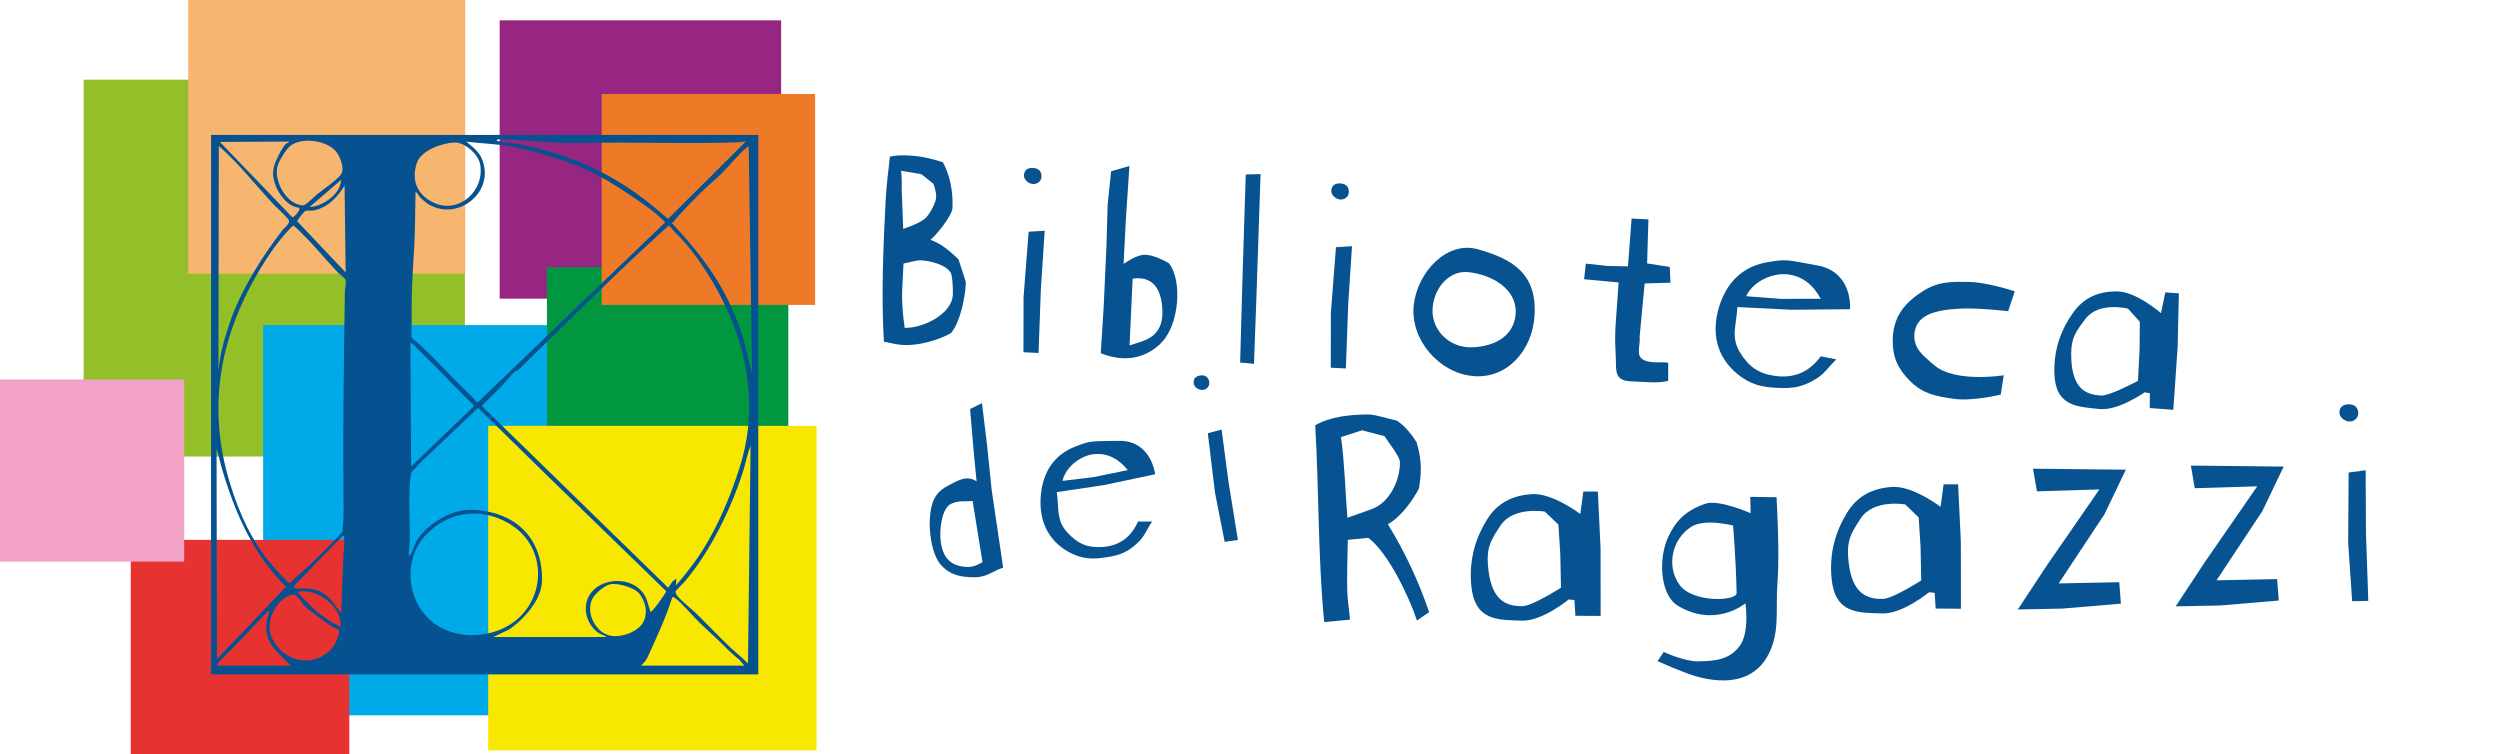<?xml version="1.0" encoding="UTF-8"?> <svg xmlns="http://www.w3.org/2000/svg" id="Livello_1" data-name="Livello 1" width="570" height="172" viewBox="0 0 570 172"><defs><style> .cls-1 { fill: #065290; } .cls-2 { fill: #ee7926; } .cls-3 { fill: #e63230; } .cls-4 { fill: #f7b670; } .cls-5 { fill: #009740; } .cls-6 { fill: #f2a2c4; } .cls-7 { fill: #f8e700; } .cls-8 { fill: #075290; } .cls-9 { fill: #00aae8; } .cls-10 { fill: #962682; } .cls-11 { fill: #93c029; } </style></defs><rect class="cls-11" x="19.07" y="18.16" width="86.93" height="85.93"></rect><rect class="cls-4" x="42.91" y="-.02" width="63.17" height="62.44"></rect><rect class="cls-10" x="113.92" y="4.64" width="64.18" height="63.45"></rect><rect class="cls-9" x="60" y="74.12" width="90" height="88.97"></rect><rect class="cls-3" x="29.81" y="123.09" width="49.84" height="49.27"></rect><rect class="cls-6" y="86.53" width="42" height="41.52"></rect><rect class="cls-5" x="124.7" y="60.93" width="55.04" height="54.41"></rect><rect class="cls-7" x="111.31" y="97.09" width="74.87" height="74"></rect><rect class="cls-2" x="137.19" y="21.42" width="48.66" height="48.1"></rect><path class="cls-1" d="M172.89,30.77v123H48.12V30.77h124.76ZM170.04,32.28c-.6-.06-1.16.15-1.75.17-11.84.41-24.07-.12-35.89.15-5.66.13-11.75-.6-17.44-.84-.51-.02-1.51-.17-1.77.34,1.66.38,3.36.44,5.03.75,12.32,2.33,22.81,7.3,32.18,15.43.29.25,1.78,1.58,1.95,1.6l17.68-17.6ZM65.9,32.28l-15.76.08,16.52,17.19c.38,0,1.89-1.58,1.59-2.18-2.65-.21-4.85-3.18-5.59-5.56-.42-1.35-.53-2.29-.24-3.7.25-1.2,1.85-4.4,2.7-5.26.24-.24.71-.25.78-.56ZM72.17,44.41c1.31-1.07,4.7-3.41,5.54-4.6.96-1.36-.16-4.17-1.16-5.35-2.1-2.47-7.86-3.26-10.4-1.17-.9.74-2.47,3.27-2.82,4.39-1.07,3.39,1.93,8.96,5.72,9.15.66.03,2.49-1.91,3.12-2.42ZM133.76,38.71c-4.98-2.28-11.19-4.04-16.54-5.18-3.59-.76-7.28-.74-10.91-1.25,1.47,1.27,2.92,2.24,3.65,4.14,3.24,8.39-7.81,15.58-14.3,8.42-.15-.16-.71-1.27-.92-1.01-.11,4.16-.05,8.32-.3,12.48-.21,3.47-.45,7.18-.54,10.72-.08,3.29.01,6.58-.13,9.86,4.93,4.17,9.09,9.12,13.81,13.52.41.38.68,1.1,1.37,1.32l42.63-40.97c.04-.22-.19-.35-.32-.48-2.1-2.15-5.22-4.2-7.71-5.87-3.12-2.1-6.37-4.14-9.8-5.71ZM103.6,32.49c-2.78.11-7.62,1.8-8.57,4.68-1.33,4.01.14,7.35,3.93,9.08,5.73,2.61,11.62-2.82,10.51-8.82-.42-2.25-3.51-5.03-5.86-4.94ZM49.8,84.56c.31-3.74,1.39-7.51,2.61-11.05,2.52-7.36,7.24-14.9,11.99-21.03.44-.57,1.6-1.33,1.51-2.18-.04-.4-3.07-3.19-3.61-3.77-4.1-4.43-7.87-9.27-12.41-13.24l-.09,51.28ZM170.71,33.45c-.29-.08-.34.12-.5.25-1.75,1.34-4.04,4.26-5.78,5.95-1.4,1.37-2.96,2.64-4.37,4.01-2.42,2.37-4.77,4.79-6.95,7.37.16,0,.3.07.4.18,6.86,7.4,11.83,14.12,15.27,23.79,1.17,3.29,1.72,6.72,2.69,10.05l-.76-51.62ZM70.6,47.19c2.08-.02,4.68-1.58,5.95-3.18.69-.86,1.17-1.9,1.25-3.02l-7.21,6.2ZM78.81,62.11l-.25-19.77c-1.63,2.67-4,5.14-7.23,5.68-.56.09-1.21-.12-1.74.1-.27.11-1.86,2.16-1.84,2.32l11.06,11.67ZM66.84,51.4c-2.86,2.8-5.32,6.28-7.39,9.72-9.3,15.4-12.38,31.53-7.02,49.06,2.13,6.98,4.99,13.22,9.68,18.8.42.5,3.62,3.96,3.9,4.01,4.15-3.76,8.31-7.55,12.04-11.72.37-2.96.28-5.97.25-8.97-.13-15.1.1-30.52.33-45.75.01-.74.31-1.95.17-2.67-.08-.46-1.48-1.45-1.93-1.93-2.3-2.44-4.46-5.05-6.78-7.46-.38-.39-3.03-3.12-3.25-3.08ZM154.11,133.5c2.2-2.58,4.28-5.19,6.1-8.07,3.63-5.76,6.31-12.28,8.4-18.75,3.8-11.76,2.49-23.91-2.4-35.13-2.77-6.36-7.37-13.86-12.36-18.65-.5-.48-.85-1.03-1.34-1.51-11.77,10.57-22.87,21.82-34.21,32.84-.32.31-.86.4-1.03.56-.92.86-1.84,2.16-2.73,3.05l-4.71,4.69,42.52,41.48c.55-.72.94-1.7,1.85-2.01l-.08,1.51ZM96.31,80.65c-.73-.7-1.42-1.58-2.24-2.2-.17-.13-.21-.33-.5-.25l.17,28.15,14.26-13.67-.11-.42c-3.97-3.77-7.6-7.83-11.57-11.61ZM112.52,145.23h25.7s-.13-.24-.89-.5c-2.06-.73-3.64-3.34-3.76-5.51-.43-7.59,11.15-9.23,13.83-2.63l.92,2.93c.48-.02,3.26-3.95,3.59-4.72,0,0-24.36-23.63-26.31-25.54-5.24-5.13-16.6-16.27-16.6-16.27l-13.51,12.83c-.28.63-1.43,1.38-1.66,1.86-.25.52-.4,2.71-.43,3.42-.22,4.33.16,8.79.02,13.08-.02.76-.34,1.61-.18,2.43.39.08.27-.04.38-.21.58-.91.87-2.34,1.59-3.43,2.32-3.51,7.76-6.83,12.03-6.74,9.97.2,16.59,6.18,16.33,16.32-.11,4.25-4.26,8.84-7.58,11.02l-3.47,1.65ZM170.54,151.26l.59-49.61c-.77,1.87-1.1,3.91-1.71,5.83-2.75,8.57-7.43,18.15-13.2,25.01-.31.37-2.22,2.24-2.26,2.45.15.28.36.8.54,1.01,1.19,1.38,3.23,2.91,4.57,4.23,2.51,2.47,4.94,5.07,7.51,7.49,1.29,1.21,2.71,2.32,3.96,3.58ZM49.47,150.25l15.75-16.48c-7.55-7.37-11.7-17-14.63-26.96-.44-1.48-.73-3.02-1.21-4.49l.08,47.93ZM99.5,142.48c4.23,2.79,9.71,2.98,14.36,1.15,10.66-4.2,12.07-18.7,1.96-24.41-6.56-3.7-13.97-2.55-18.98,3.04-5.29,5.9-3.89,15.9,2.66,20.22ZM77.8,139.86c.12-4.45.34-8.88.5-13.33.05-1.25.32-2.58.18-3.86-.03-.25-.02-.42-.26-.58l-11.32,11.65c.01.7,2.17.36,2.78.4,2.66.21,4.04.75,5.86,2.69l2.26,3.02ZM145.89,135.51c-1.01-1.51-5.12-2.72-6.88-2.27-1.18.3-3.21,1.99-3.82,3.05-1.73,2.98.24,7.49,3.5,8.52,2.7.86,7.38-.81,8.27-3.64.47-1.49.55-3.28-1.06-5.67ZM77.64,142.88c.37-3.59-3.25-7-6.53-7.8-.49-.12-3.07-.54-3.19,0,2.73,3.12,5.86,6.13,9.72,7.79ZM72.54,140.61c-.92-.7-2.36-1.69-3.12-2.49-1.01-1.05-1.56-3.09-3.38-2.38-3.18,1.23-5.43,5.81-4.29,9.04,2.05,5.83,9.48,7.97,13.8,3.14,1.07-1.19,1.7-2.74,1.74-4.34-1.76-.66-3.26-1.84-4.75-2.97ZM163.43,145.63c-1.31-1.24-2.66-2.42-3.95-3.68-1.37-1.33-4.28-4.76-5.61-5.62-.21-.13-.33-.21-.59-.16-1.45,4.66-3.54,9.09-5.56,13.53-.26.58-.63,1.11-1.08,1.57l-.48.49h23.54l-1.19-1.41c-1.87-1.4-3.4-3.13-5.08-4.72ZM61.54,139.2c-.18-.19-1.19.92-1.35,1.08-3.34,3.52-6.61,7.11-10.12,10.47-.29.28-.5.63-.6,1.02h0c4,0,8.07,0,12.06,0h4.78c-1.82-1.87-3.73-3.43-4.8-5.41-1.16-2.17-1-4.96.03-7.15Z"></path><g><g><path class="cls-8" d="M216.81,75.97c-3.06,1.67-7.44,2.87-10.87,2.69-1.48-.07-2.95-.49-4.42-.76-.61-10.7-.14-21.47.4-32.11.17-3.37.61-6.72.98-10.08,1.43-.33,2.85-.33,4.33-.25,2.76.14,5.17.67,7.76,1.54,1.67,3.12,2.35,6.87,2.17,10.44-.09,1.75-3.61,6.1-5.02,7.24,2.52.87,4.52,2.66,6.39,4.44.23.82,1.71,5.01,1.69,5.42-.17,3.3-1.26,8.85-3.41,11.44ZM212.79,41.87l-2.72-2.16-4.62-.77c.14,1.36.2,2.78.13,4.12l.35,9.13s3.43-1.11,4.84-2.25c1.05-.83,2.25-3.06,2.58-4.33.01-.2.09-.4.1-.6.05-.94-.29-2.24-.65-3.14ZM216.77,62.19c-1.19-1.95-4.86-2.74-6.95-2.85-.61-.03-3.07.59-3.82.75l-.28,5.52c-.16,3.1.1,6.08.55,9.14,3.91.13,10.75-2.97,10.98-7.55.05-.94-.05-4.26-.49-5.02Z"></path><path class="cls-8" d="M234.62,41.69c-.92-.52-1.41-1.42-1.03-2.35.32-1.06,1.68-1.27,2.81-.87,1.06.39,1.33,1.75.81,2.67-.58.85-1.68,1.06-2.59.55ZM233.35,80.31l.02-12.55,1.16-14.93,3.66-.22-.87,13.32-.53,14.55-3.44-.17Z"></path><path class="cls-8" d="M264.51,78.43c-3.83,3.59-8.64,4.09-13.54,2.09l.66-10.36.64-14.01.27-9.44.79-7.66,4.18-1.21-.82,12.31-.51,10.03s2.59-1.9,4.49-2.07c2.37-.22,5.84,1.91,5.84,1.91,3.11,3.87,2.45,14.3-2.01,18.4ZM258.24,63.54l-.7,15.22c2.68-1.01,7.7-1.37,7.49-7.93-.12-2.98-.94-8.15-6.79-7.3Z"></path><path class="cls-8" d="M282.75,82.66l.5-18,.78-24.87,3.38-.1-.97,28.71-.53,14.55-3.16-.29Z"></path><path class="cls-8" d="M304.69,45.22c-.92-.52-1.41-1.42-1.03-2.35.32-1.06,1.68-1.27,2.81-.87,1.06.39,1.33,1.75.81,2.67-.58.85-1.68,1.06-2.59.55ZM303.42,83.84l.02-12.55,1.16-14.93,3.66-.22-.87,13.32-.53,14.55-3.44-.17Z"></path><path class="cls-8" d="M335.95,85.74c-7.73-.59-14.37-8.22-13.64-16.01.79-7.66,7.57-14.88,14.62-12.9,7.99,2.22,13.56,5.61,12.94,15.17-.46,7.74-6.13,14.41-13.93,13.75ZM334.84,62.06c-4.3-.49-7.59,3.33-8.15,7.62-.74,5.29,3.63,9.77,9.11,9.5,5.08-.22,9.45-2.63,9.77-7.68.35-5.59-5.36-8.85-10.73-9.45Z"></path><path class="cls-8" d="M372.56,86.98c-4.25-.01-4.09-1.82-4.14-4.86-.1-3.31-.26-4.13-.1-7.5l.72-10.22-7.86-.73.38-3.56,4.97.52,4.65.1v-.07s.82-10.83.82-10.83l3.84.19-.3,10.04,5.16.8.16,3.59-5.88.18-1.15,12.16c.24,1.83-.88,4.07.62,5.09,1.63,1.16,4.5.5,5.9.84v4.12c-2.6.61-4.74.23-7.78.15Z"></path><path class="cls-8" d="M408.31,70.62l-12.19-.61c-.21,4.18-1.55,6.74.56,10.29,2,3.27,4.21,4.87,7.97,5.4,4.42.63,7.88-.88,10.49-4.47l3.54.72c-1.98,1.86-2.67,3.38-5.03,4.67-2.78,1.62-4.89,1.98-8.12,1.82-3.84-.13-6.38-.73-9.43-3.18-4.73-3.95-5.94-9.34-4.16-15.26,1.7-5.58,5.33-9.25,11.11-10.24,4.22-.67,3.81-.62,11.44.78,4.68.85,7.47,4.56,7.33,9.96l-13.51.13ZM407.36,62.54c-3.63-.32-7.86,1.9-9.23,5l7.94.6,9.05-.02c-1.67-3.12-4.19-5.27-7.75-5.59Z"></path><path class="cls-8" d="M457.87,70.95s-6.91-.82-11.25-.57c-5.42.33-9.86,1.39-10.15,5.9-.13,2.49,1.15,4.04,2.83,5.48.58.57,1.16,1.07,1.81,1.58,4.66,3.95,15.62,2.27,15.75,2.21l-.7,4.42s-6.7,1.62-10.85.94c-4.09-.61-6.83-1.09-9.79-4.01-2.83-2.84-4.05-5.47-3.98-9.52.12-4.99,2.5-8.18,6.69-10.87,3.63-2.38,6.67-2.3,10.85-2.22,4.12.07,10.29,2.14,10.29,2.14l-1.51,4.51Z"></path><path class="cls-8" d="M495.51,93.44l-5.38-.41.04-3.38-1.21-.2s-6.02,4.29-10.32,3.8c-5.1-.53-10.1-.57-10.25-8.35-.11-5.81,1.87-10.3,4.34-13.69,2.39-3.32,5.71-4.84,10.1-4.76,4.32.08,9.88,4.95,9.88,4.95l.98-4.74,3.09.22-.27,12.14-.99,14.4ZM487.83,79.55l.04-6.21-2.69-2.97s-6.67-1.69-9.71,2.35c-2.17,2.86-3.25,4.29-3.24,8.07.02,7.7,3.18,9.21,6.82,9.39,2.02.1,8.41-3.36,8.41-3.36l.37-7.27Z"></path></g><g><path class="cls-8" d="M225,101.01l1.1,10.71,2.62,17.69c-2.53.87-3.84,2.25-6.57,2.21-3.03-.05-5.38-.39-7.54-2.74s-2.81-7.54-2.61-10.67c.28-3.46.97-5.74,3.93-7.35,2.3-1.21,4.39-2.64,6.73-1.12l-.68-7.04-.8-9.45,2.71-1.33,1.1,9.09ZM221.76,114.23c-2.09.19-2.87-.2-4.81.59-2.29.9-2.82,6.26-2.46,8.69.41,2.8,1.5,5.25,5.2,5.69,1.79.23,2.7-.15,4.32-1.01l-2.25-13.96Z"></path><path class="cls-8" d="M251.65,110.61l-10.71,1.59c.56,3.77-.16,6.3,2.32,9.1,2.32,2.58,4.53,3.61,7.89,3.43,3.96-.21,6.69-2.17,8.33-5.83l3.21.02c-1.39,2.01-1.72,3.48-3.54,5.06-2.13,1.93-3.9,2.63-6.75,3.05-3.36.56-5.68.47-8.76-1.19-4.81-2.7-6.83-7.31-6.33-12.92.48-5.29,2.99-9.2,7.85-11.1,3.55-1.34,3.2-1.22,10.09-1.31,4.22-.06,7.3,2.77,8.14,7.62l-11.73,2.48ZM249.4,103.55c-3.21.35-6.5,3.07-7.14,6.09l7.01-.85,7.87-1.6c-2-2.5-4.58-3.98-7.74-3.64Z"></path><path class="cls-8" d="M273.48,88.81c-.89-.3-1.48-1.02-1.31-1.92.09-1.01,1.24-1.43,2.29-1.27.99.16,1.47,1.34,1.18,2.25-.36.86-1.27,1.25-2.16.94ZM279.23,123.55l-2.21-11.23-1.64-13.55,3.14-.84,1.6,12.07,2.12,13.1-3.02.45Z"></path></g><g><path class="cls-8" d="M323.07,141.48c-1.76-5.36-6.57-15.49-11.1-18.85l-4.67.45c-.07,3.82-.21,7.63-.13,11.45.04,2.23.45,4.52.64,6.75l-5.89.55c-1.45-14.94-1.17-29.85-2.05-44.87,3.56-2.01,7.8-2.39,11.76-2.47,1.94-.04,4.77.99,6.79,1.38,0,0,2.18,1.18,4.56,4.95,1.39,4.65,1.01,7.39.57,10.5-1.52,2.91-4.19,6.56-7.11,8.2,3.87,6.33,7.03,13.03,9.4,20.04l-2.77,1.92ZM315.68,99.45l-5.14-1.34-4.79,1.54c.84,6.1.96,12.29,1.45,18.4l5.57-1.98c4.15-1.52,6.49-6.68,6.41-10.78-.02-1.22-2.76-4.62-3.5-5.83Z"></path><path class="cls-8" d="M364.95,140.43l-5.76-.03-.22-3.6-1.3-.12s-6.09,5.02-10.7,4.82c-5.47-.18-10.79.14-11.53-8.12-.55-6.18,1.22-11.11,3.59-14.9,2.3-3.72,5.72-5.58,10.39-5.82,4.6-.24,10.89,4.53,10.89,4.53l.69-5.12h3.31s.62,12.95.62,12.95l.02,15.4ZM355.74,126.22l-.42-6.61-3.08-2.96s-7.22-1.29-10.16,3.22c-2.1,3.21-3.14,4.82-2.84,8.84.59,8.19,4.08,9.56,7.96,9.49,2.16-.04,8.7-4.2,8.7-4.2l-.15-7.77Z"></path><path class="cls-8" d="M405.27,132.64c-.51,6.85.74,11.93-2.53,17.4-2.79,4.59-8.29,6.43-16.33,4.07-2.75-.81-8.49-3.36-8.49-3.36l1.4-2.11s4.72,2.21,7.89,2.15c3.96-.08,7.05-.36,9.43-3.5,2.32-3.07,1.32-9.74,1.32-9.74,0,0-6.8,5.75-15.46.53-4.01-2.44-4.54-10.92-1.97-16.01,1.38-2.76,3.2-5.46,8.28-7.22,3.07-1.07,10.33,2.17,10.33,2.17l-.07-3.74,5.98.09s.74,11.79.24,19.29ZM395.15,119.82s-6.37-1.67-9.5.26c-4.48,2.82-5.79,9.04-2.69,13.3,3.03,4.12,13.03,3.7,12.99,1.83-.15-7.77-.81-15.39-.81-15.39Z"></path><path class="cls-8" d="M447.09,138.79l-5.76-.03-.22-3.6-1.3-.12s-6.09,5.02-10.7,4.82c-5.47-.18-10.79.14-11.53-8.12-.55-6.18,1.22-11.11,3.59-14.9,2.3-3.72,5.72-5.58,10.39-5.82,4.6-.24,10.89,4.53,10.89,4.53l.69-5.12h3.31s.62,12.95.62,12.95l.02,15.4ZM437.88,124.58l-.42-6.61-3.08-2.96s-7.22-1.29-10.16,3.22c-2.09,3.21-3.14,4.82-2.84,8.84.59,8.19,4.08,9.56,7.96,9.48,2.16-.04,8.7-4.2,8.7-4.2l-.15-7.77Z"></path><path class="cls-8" d="M479.86,117.19l-10.48,15.83,13.81-.28.38,4.89-13.37,1.13-10.14.2,6.64-10.07,11.96-17.3-14.24.43-.89-5.16,21.16.23-4.84,10.1Z"></path><path class="cls-8" d="M515.85,116.48l-10.48,15.83,13.81-.28.38,4.89-13.37,1.13-10.14.2,6.64-10.07,11.96-17.3-14.24.43-.89-5.16,21.16.23-4.84,10.1Z"></path><path class="cls-8" d="M534.75,95.87c-1.01-.48-1.61-1.41-1.27-2.42.26-1.16,1.7-1.48,2.93-1.14,1.16.34,1.55,1.77,1.06,2.79-.56.95-1.7,1.26-2.72.78ZM536.29,137.08l-.91-13.37.11-15.98,3.88-.51.07,14.25.53,15.53-3.67.07Z"></path></g></g></svg> 
